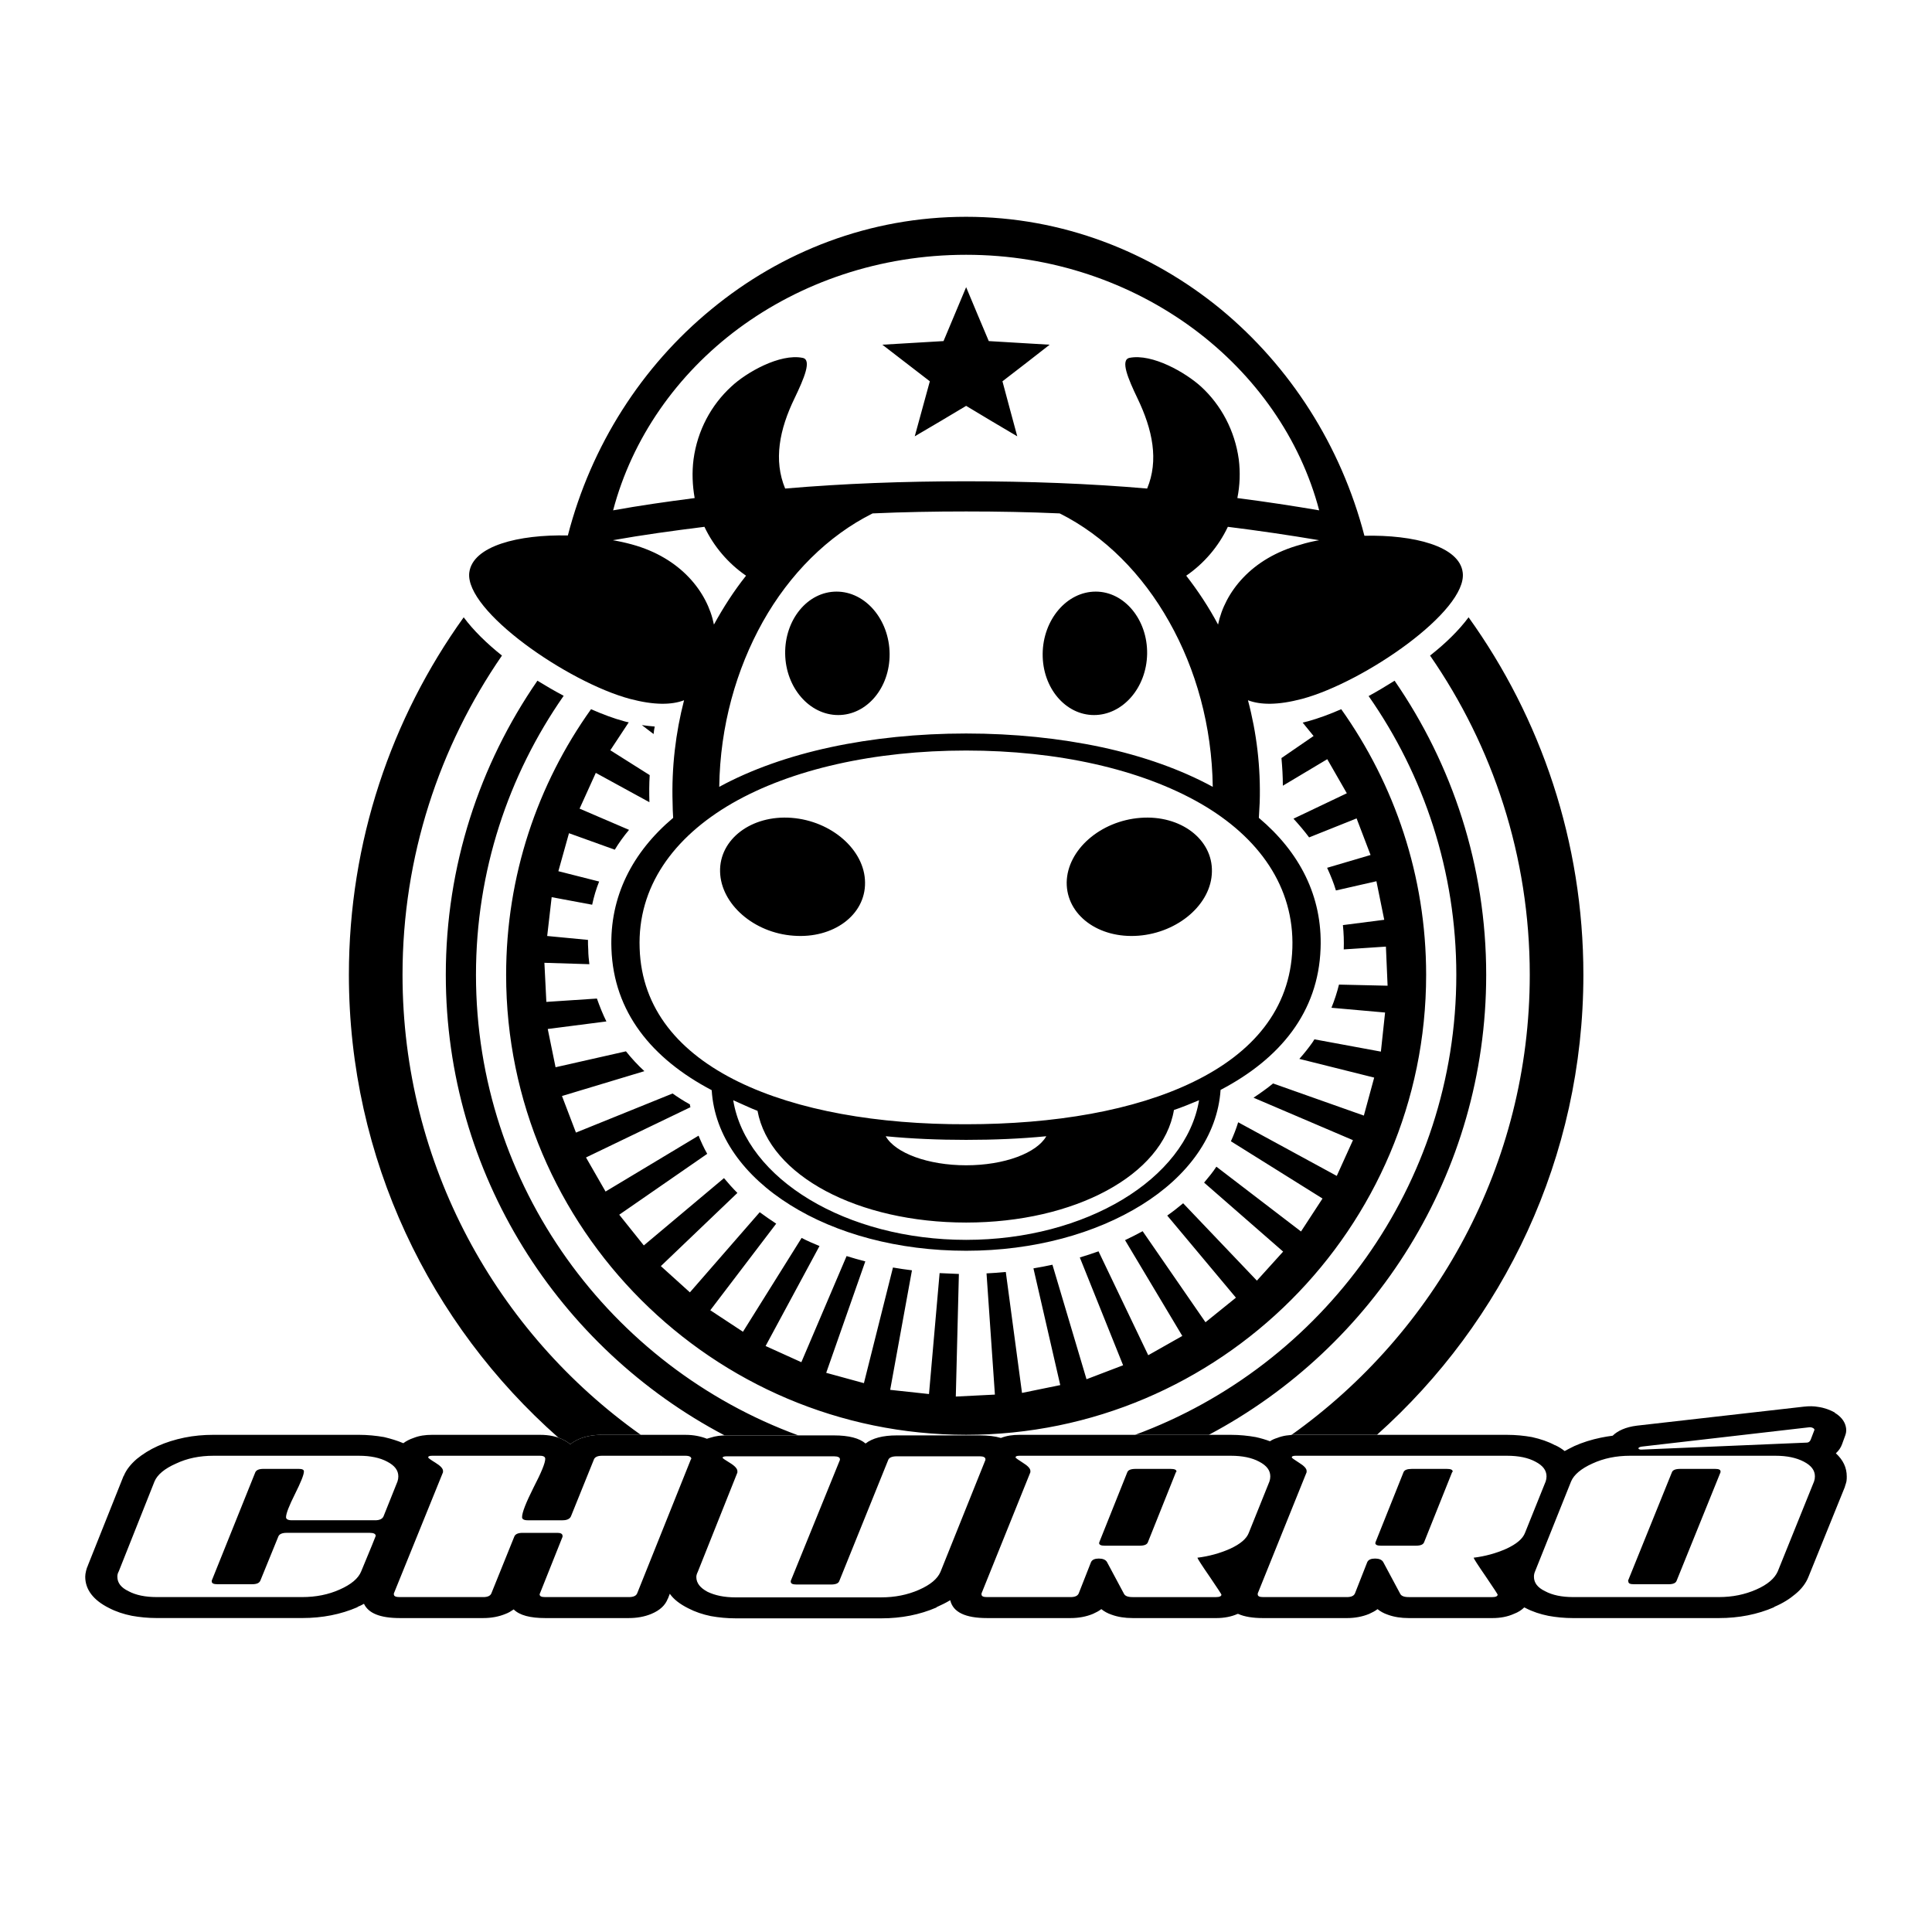 <?xml version="1.0" encoding="utf-8"?>
<!-- Generator: Adobe Illustrator 13.0.0, SVG Export Plug-In . SVG Version: 6.00 Build 14948)  -->
<!DOCTYPE svg PUBLIC "-//W3C//DTD SVG 1.0//EN" "http://www.w3.org/TR/2001/REC-SVG-20010904/DTD/svg10.dtd">
<svg version="1.0" id="Layer_1" xmlns="http://www.w3.org/2000/svg" xmlns:xlink="http://www.w3.org/1999/xlink" x="0px" y="0px"
	 width="192.756px" height="192.756px" viewBox="0 0 192.756 192.756" enable-background="new 0 0 192.756 192.756"
	 xml:space="preserve">
<g>
	<polygon fill-rule="evenodd" clip-rule="evenodd" fill="#FFFFFF" points="0,0 192.756,0 192.756,192.756 0,192.756 0,0 	"/>
	<path fill-rule="evenodd" clip-rule="evenodd" d="M104.39,113.363c-2.564,0.251-5.239,0.362-7.998,0.362
		c-2.758,0-5.434-0.111-8.025-0.362c0.947,1.672,4.208,2.898,8.025,2.898C100.21,116.262,103.441,115.035,104.39,113.363
		L104.39,113.363z M78.976,81.597c3.985,0.306,7.301,3.205,7.329,6.437c0.056,3.26-3.177,5.629-7.134,5.322
		c-3.957-0.279-7.245-3.149-7.329-6.381C71.759,83.743,74.963,81.29,78.976,81.597L78.976,81.597z M118.35,57.437
		c1.784-1.226,3.232-2.926,4.152-4.876c3.121,0.39,6.158,0.836,9.112,1.337c-0.642,0.112-1.254,0.251-1.867,0.446
		c-4.904,1.337-7.552,4.737-8.221,7.969C120.607,60.586,119.521,58.942,118.35,57.437L118.35,57.437z M74.434,57.437
		c-1.783-1.226-3.232-2.926-4.152-4.876c-3.121,0.39-6.186,0.809-9.14,1.337c0.669,0.112,1.282,0.251,1.895,0.418
		c4.904,1.337,7.551,4.765,8.192,7.997C72.177,60.586,73.235,58.942,74.434,57.437L74.434,57.437z M69.307,49.691
		c-0.223-1.254-0.279-2.564-0.111-3.874c0.39-2.87,1.755-5.406,3.762-7.245c1.504-1.421,4.849-3.316,7.105-2.87
		c0.976,0.167,0.14,2.09-0.78,4.013c-1.532,3.148-2.118,6.214-0.947,9.028c5.796-0.501,11.843-0.725,18.057-0.725
		s12.261,0.223,18.058,0.725c1.17-2.814,0.557-5.852-0.976-9.028c-0.92-1.923-1.728-3.818-0.78-4.013
		c2.285-0.446,5.601,1.477,7.134,2.87c2.006,1.839,3.371,4.402,3.762,7.245c0.167,1.31,0.111,2.647-0.14,3.874
		c2.814,0.362,5.545,0.78,8.165,1.226c-1.896-7.189-6.382-13.542-12.54-18.112c-6.214-4.598-14.1-7.385-22.683-7.385
		c-8.61,0-16.496,2.759-22.71,7.356c-6.158,4.57-10.617,10.952-12.512,18.141C63.789,50.443,66.52,50.053,69.307,49.691
		L69.307,49.691z M96.392,28.652c0.752,1.812,1.505,3.595,2.258,5.378c2.006,0.111,4.04,0.251,6.074,0.362
		c-1.561,1.226-3.148,2.452-4.709,3.65c0.501,1.839,0.975,3.678,1.477,5.489c-1.7-1.003-3.399-2.006-5.1-3.038
		c-1.699,1.031-3.427,2.035-5.127,3.038c0.501-1.839,1.003-3.65,1.505-5.489c-1.589-1.227-3.149-2.425-4.737-3.65
		c2.034-0.111,4.068-0.251,6.103-0.362C94.887,32.247,95.64,30.463,96.392,28.652L96.392,28.652z M96.392,21.63
		c9.586,0,18.42,3.483,25.414,9.224c6.91,5.712,11.981,13.599,14.322,22.599c4.904-0.112,9.502,1.031,9.809,3.678
		c0.474,3.817-9.809,10.923-16.022,12.595c-2.424,0.641-4.152,0.613-5.406,0.139c0.864,3.232,1.282,6.688,1.171,10.199
		c-0.028,0.529-0.056,1.031-0.084,1.533c4.068,3.427,6.354,7.83,6.158,13.041c-0.223,6.325-4.012,10.979-9.976,14.101
		c-0.307,4.569-3.26,8.61-7.886,11.48c-4.57,2.842-10.729,4.569-17.5,4.569c-6.799,0-12.985-1.699-17.555-4.569
		c-4.598-2.87-7.551-6.883-7.83-11.453c-5.991-3.148-9.781-7.803-10.003-14.1c-0.195-5.21,2.09-9.642,6.158-13.069
		c-0.028-0.501-0.056-1.003-0.056-1.505c-0.111-3.539,0.307-6.994,1.143-10.227c-1.254,0.474-2.981,0.501-5.406-0.139
		c-6.214-1.672-16.469-8.778-16.023-12.595c0.334-2.675,4.933-3.818,9.836-3.707c2.313-8.972,7.385-16.886,14.323-22.571
		C77.973,25.085,86.778,21.63,96.392,21.63L96.392,21.63z M113.78,81.597c-4.013,0.306-7.301,3.205-7.356,6.437
		c-0.028,3.26,3.177,5.629,7.161,5.322c3.957-0.307,7.273-3.149,7.328-6.381C120.997,83.743,117.793,81.29,113.78,81.597
		L113.78,81.597z M109.321,59.025c2.87,0,5.183,2.814,5.128,6.214c-0.057,3.399-2.453,6.102-5.295,6.102
		c-2.843,0-5.155-2.703-5.127-6.102C104.055,61.84,106.424,59.025,109.321,59.025L109.321,59.025z M96.392,74.881
		c9.141,0,17.416,1.867,23.352,5.267c5.88,3.372,9.391,8.36,9.196,14.435c-0.195,6.103-3.957,10.478-9.865,13.348
		c-5.88,2.87-13.877,4.235-22.683,4.235c-8.805,0.028-16.831-1.365-22.71-4.235c-5.88-2.87-9.669-7.245-9.865-13.32
		c-0.223-6.103,3.344-11.062,9.224-14.462C78.948,76.748,87.252,74.881,96.392,74.881L96.392,74.881z M119.632,109.769
		c-0.585,0.251-1.895,0.78-2.508,0.976c-1.087,6.492-9.92,11.229-20.732,11.229c-10.756,0-19.617-4.653-20.815-11.146
		c-0.613-0.224-1.839-0.809-2.424-1.06c1.282,7.858,11.286,13.933,23.24,13.933C108.318,123.701,118.322,117.627,119.632,109.769
		L119.632,109.769z M105.727,51.223c-3.065-0.139-6.186-0.195-9.335-0.195c-3.148,0-6.27,0.056-9.335,0.195
		c-4.458,2.229-8.276,6.047-10.951,10.812c-2.647,4.737-4.263,10.394-4.347,16.468c3.176-1.728,6.966-3.065,11.118-3.957
		c4.152-0.891,8.722-1.365,13.515-1.365c4.766,0,9.335,0.474,13.515,1.365c4.152,0.892,7.914,2.229,11.091,3.957
		c-0.084-6.075-1.672-11.731-4.347-16.468C113.976,57.27,110.186,53.453,105.727,51.223L105.727,51.223z M83.462,59.025
		c2.898,0,5.267,2.814,5.295,6.214c0.028,3.399-2.285,6.102-5.127,6.102c-2.87,0-5.239-2.73-5.294-6.102
		C78.279,61.84,80.564,59.025,83.462,59.025L83.462,59.025z"/>
	<path fill-rule="evenodd" clip-rule="evenodd" d="M36.314,160.011c-0.195,0.111-0.418,0.223-0.641,0.307v0.027
		c-1.672,0.725-3.511,1.087-5.518,1.087H15.638c-0.892,0-1.7-0.084-2.48-0.223c-0.836-0.168-1.589-0.418-2.285-0.78
		c-1.561-0.78-2.369-1.84-2.369-3.121c0-0.167,0.028-0.362,0.083-0.586l0,0c0.056-0.223,0.111-0.39,0.195-0.557l-0.028,0.056
		l3.567-8.944l0.028-0.028c0.25-0.613,0.696-1.171,1.31-1.7c0.585-0.474,1.282-0.919,2.09-1.281s1.7-0.642,2.647-0.836
		c0.947-0.195,1.922-0.279,2.897-0.279h14.518c0.864,0,1.7,0.084,2.508,0.224c0.696,0.167,1.337,0.362,1.922,0.612
		c0.251-0.194,0.613-0.39,1.031-0.529c0.557-0.223,1.17-0.307,1.839-0.307h10.756c0.947,0,1.755,0.167,2.452,0.558
		c0.223,0.111,0.418,0.251,0.585,0.391c0.223-0.195,0.502-0.362,0.808-0.502c0.697-0.307,1.477-0.446,2.341-0.446h8.332
		c0.809,0,1.505,0.14,2.146,0.391c0.111-0.028,0.223-0.084,0.362-0.111c0.502-0.167,1.031-0.224,1.589-0.224h10.728
		c1.477,0,2.536,0.279,3.149,0.809c0.668-0.529,1.728-0.809,3.093-0.809h8.332c0.808,0,1.505,0.084,2.062,0.251c0,0,0,0,0.027,0
		c0.558-0.223,1.171-0.307,1.839-0.307h21.095c0.863,0,1.699,0.084,2.479,0.224c0.502,0.111,0.976,0.25,1.422,0.418
		c0.194-0.14,0.445-0.251,0.724-0.335c0.558-0.223,1.171-0.307,1.84-0.307h21.094c0.864,0,1.7,0.084,2.48,0.224
		c0.863,0.194,1.616,0.445,2.285,0.808h0.027c0.362,0.167,0.669,0.362,0.947,0.585c0.307-0.167,0.641-0.334,0.976-0.501
		c0.809-0.362,1.7-0.642,2.647-0.836c0.39-0.084,0.78-0.14,1.17-0.195c0.474-0.474,1.282-0.864,2.425-1.003l16.663-1.896
		c0.502-0.056,0.976-0.056,1.422,0.028c0.612,0.083,1.197,0.307,1.644,0.557v0.028c0.558,0.334,0.947,0.78,1.087,1.31
		c0.084,0.307,0.084,0.613-0.028,0.92l-0.334,0.92c-0.111,0.306-0.307,0.612-0.613,0.892c0.725,0.668,1.087,1.421,1.087,2.312
		c0,0.14,0,0.307-0.027,0.474c-0.028,0.14-0.084,0.307-0.14,0.474l-0.028,0.111l-3.622,8.945c-0.251,0.641-0.696,1.226-1.31,1.728
		c-0.558,0.474-1.254,0.92-2.118,1.282v0.027c-1.672,0.725-3.511,1.087-5.518,1.087h-14.546c-0.863,0-1.699-0.084-2.452-0.223
		c-0.836-0.168-1.588-0.418-2.284-0.78c-0.057-0.028-0.084-0.056-0.14-0.056c-0.251,0.25-0.585,0.474-1.031,0.641
		c-0.613,0.278-1.337,0.418-2.146,0.418h-8.332c-0.78,0-1.477-0.111-2.09-0.335c-0.418-0.139-0.752-0.334-1.031-0.557
		c-0.251,0.194-0.529,0.334-0.836,0.474c-0.668,0.278-1.421,0.418-2.229,0.418h-8.332c-1.059,0-1.896-0.14-2.508-0.418
		c-0.028,0-0.028,0-0.056,0c-0.613,0.278-1.338,0.418-2.146,0.418H113c-0.78,0-1.478-0.111-2.09-0.335
		c-0.418-0.139-0.753-0.334-1.031-0.557c-0.251,0.194-0.529,0.334-0.836,0.474c-0.669,0.278-1.422,0.418-2.229,0.418h-8.332
		c-2.173,0-3.399-0.585-3.678-1.783c-0.418,0.25-0.864,0.474-1.366,0.696v0.028c-1.672,0.724-3.511,1.086-5.517,1.086H73.403
		c-0.864,0-1.7-0.083-2.48-0.223c-0.808-0.167-1.561-0.418-2.257-0.78c-0.836-0.418-1.449-0.892-1.839-1.449l-0.195,0.502v-0.028
		c-0.251,0.669-0.78,1.171-1.644,1.533c-0.668,0.278-1.421,0.418-2.257,0.418h-8.332c-1.505,0-2.563-0.278-3.148-0.864
		c-0.251,0.167-0.502,0.335-0.809,0.446c-0.669,0.278-1.421,0.418-2.229,0.418h-8.332C37.93,161.432,36.76,160.958,36.314,160.011
		L36.314,160.011z M65.935,144.907c0.028-0.056,0.056-0.084,0.084-0.111c-0.028,0.027-0.084,0.083-0.084,0.083
		S65.935,144.879,65.935,144.907L65.935,144.907z M37.428,151.679c0.446,0,0.725-0.14,0.836-0.391l1.394-3.483
		c0.056-0.167,0.083-0.334,0.083-0.501c0-0.613-0.362-1.087-1.115-1.477c-0.725-0.391-1.672-0.586-2.814-0.586H21.294
		c-1.365,0-2.619,0.251-3.733,0.78c-1.143,0.502-1.867,1.115-2.146,1.783l-3.567,8.974c-0.111,0.194-0.139,0.362-0.139,0.529
		c0,0.612,0.362,1.087,1.115,1.449c0.725,0.39,1.672,0.585,2.814,0.585h14.518c1.366,0,2.62-0.251,3.734-0.753
		c1.143-0.501,1.867-1.114,2.146-1.811c0.975-2.341,1.449-3.512,1.449-3.539c0-0.195-0.195-0.307-0.585-0.307h-8.304
		c-0.474,0-0.752,0.14-0.836,0.39l-1.784,4.375c-0.111,0.251-0.362,0.362-0.836,0.362h-3.455c-0.362,0-0.558-0.083-0.558-0.278
		c0-0.028,0-0.056,0-0.084l4.347-10.812c0.111-0.223,0.362-0.334,0.836-0.334h3.483c0.362,0,0.529,0.083,0.529,0.25
		c0,0.335-0.307,1.087-0.892,2.258c-0.585,1.17-0.892,1.95-0.892,2.312c0,0.195,0.195,0.307,0.558,0.307H37.428L37.428,151.679z
		 M180.518,142.399c0.251-0.028,0.558,0.14,0.502,0.278l-0.362,0.947c-0.056,0.14-0.167,0.307-0.418,0.307l-16.496,0.697
		c-0.362,0-0.418-0.251,0.111-0.307L180.518,142.399L180.518,142.399z M177.146,145.241h-14.518c-1.366,0-2.62,0.251-3.763,0.78
		c-1.114,0.502-1.839,1.115-2.118,1.783l-3.594,8.974c-0.084,0.194-0.111,0.362-0.111,0.529c0,0.612,0.361,1.087,1.114,1.449
		c0.725,0.39,1.672,0.585,2.786,0.585h14.546c1.366,0,2.592-0.251,3.734-0.753c1.143-0.501,1.839-1.114,2.146-1.811l3.622-8.974
		c0.057-0.167,0.084-0.334,0.084-0.501c0-0.613-0.362-1.087-1.114-1.477C179.208,145.437,178.289,145.241,177.146,145.241
		L177.146,145.241z M163.019,158.06c-0.39,0-0.558-0.083-0.558-0.278c0-0.028-0.027-0.056-0.027-0.084l4.375-10.812
		c0.083-0.223,0.361-0.334,0.836-0.334h3.482c0.362,0,0.53,0.083,0.53,0.25c0,0.056,0,0.084,0,0.084l-4.375,10.812
		c-0.084,0.251-0.362,0.362-0.809,0.362H163.019L163.019,158.06z M154.297,147.304c0-0.613-0.362-1.087-1.115-1.477
		c-0.725-0.391-1.672-0.586-2.814-0.586h-21.094c-0.279,0-0.391,0.056-0.391,0.168c0,0.056,0.251,0.223,0.725,0.529
		c0.502,0.307,0.753,0.585,0.753,0.808c0,0.056,0,0.111,0,0.14l-4.877,12.094c0,0.027,0,0.056,0,0.083
		c0,0.195,0.167,0.279,0.558,0.279h8.332c0.418,0,0.696-0.111,0.808-0.362l1.227-3.121c0.111-0.251,0.39-0.362,0.779-0.362
		c0.391,0,0.669,0.111,0.809,0.335l1.7,3.176c0.111,0.224,0.39,0.335,0.863,0.335h8.332c0.334,0,0.529-0.084,0.529-0.251
		c0-0.028-0.391-0.641-1.17-1.783c-0.809-1.171-1.198-1.784-1.227-1.896c1.143-0.139,2.257-0.445,3.261-0.892
		c1.03-0.474,1.644-1.003,1.866-1.588l2.062-5.128C154.269,147.638,154.297,147.471,154.297,147.304L154.297,147.304z
		 M137.772,154.214c-0.362,0-0.558-0.083-0.558-0.278c0.028-0.027,0.028-0.056,0.028-0.084l2.786-6.966
		c0.084-0.223,0.362-0.334,0.836-0.334h3.483c0.39,0,0.585,0.083,0.585,0.25c0,0.056-0.028,0.084-0.056,0.084l-2.786,6.966
		c-0.084,0.251-0.362,0.362-0.836,0.362H137.772L137.772,154.214z M126.737,147.304c0-0.613-0.362-1.087-1.114-1.477
		c-0.725-0.391-1.672-0.586-2.814-0.586h-21.095c-0.278,0-0.39,0.056-0.39,0.168c0,0.056,0.251,0.223,0.725,0.529
		c0.501,0.307,0.752,0.585,0.752,0.808c0,0.056,0,0.111,0,0.14l-4.876,12.094c0,0.027,0,0.056,0,0.083
		c0,0.195,0.167,0.279,0.557,0.279h8.332c0.418,0,0.696-0.111,0.808-0.362l1.227-3.121c0.111-0.251,0.391-0.362,0.78-0.362
		c0.391,0,0.669,0.111,0.809,0.335l1.699,3.176c0.111,0.224,0.391,0.335,0.864,0.335h8.332c0.334,0,0.529-0.084,0.529-0.251
		c0-0.028-0.391-0.641-1.171-1.783c-0.808-1.171-1.198-1.784-1.226-1.896c1.143-0.139,2.257-0.445,3.26-0.892
		c1.031-0.474,1.645-1.003,1.867-1.588l2.062-5.128C126.71,147.638,126.737,147.471,126.737,147.304L126.737,147.304z
		 M110.213,154.214c-0.362,0-0.557-0.083-0.557-0.278c0.027-0.027,0.027-0.056,0.027-0.084l2.787-6.966
		c0.083-0.223,0.361-0.334,0.836-0.334h3.482c0.391,0,0.586,0.083,0.586,0.25c0,0.056-0.028,0.084-0.056,0.084l-2.787,6.966
		c-0.083,0.251-0.362,0.362-0.836,0.362H110.213L110.213,154.214z M87.921,159.369c1.365,0,2.619-0.25,3.762-0.752
		s1.839-1.087,2.146-1.783l4.486-11.175c0-0.056,0-0.083,0-0.083c0-0.167-0.195-0.279-0.529-0.279h-8.332
		c-0.474,0-0.753,0.14-0.836,0.362l-4.876,12.066c-0.083,0.251-0.362,0.362-0.836,0.362h-3.427c-0.39,0-0.585-0.084-0.585-0.279
		c0-0.027,0-0.056,0-0.083l4.904-12.066c0-0.056,0-0.083,0-0.083c0-0.167-0.195-0.279-0.585-0.279H72.483
		c-0.251,0-0.39,0.057-0.39,0.14c0,0.056,0.25,0.223,0.752,0.529c0.501,0.307,0.725,0.586,0.725,0.809c0,0.056,0,0.111,0,0.14
		l-3.957,9.92c-0.083,0.167-0.14,0.334-0.14,0.501c0,0.613,0.39,1.087,1.115,1.478c0.752,0.362,1.672,0.557,2.814,0.557H87.921
		L87.921,159.369z M62.73,159.342c0.445,0,0.724-0.111,0.836-0.362l5.35-13.348c0.028-0.056,0.056-0.084,0.056-0.084
		c0-0.194-0.195-0.307-0.585-0.307h-8.332c-0.446,0-0.724,0.14-0.808,0.391l-2.285,5.656c-0.112,0.251-0.391,0.391-0.836,0.391
		h-3.483c-0.362,0-0.557-0.111-0.557-0.307c0-0.474,0.39-1.449,1.142-2.954c0.78-1.504,1.17-2.452,1.17-2.87
		c0-0.194-0.167-0.307-0.529-0.307H43.113c-0.278,0-0.39,0.056-0.39,0.168c0,0.056,0.223,0.223,0.724,0.529s0.752,0.585,0.752,0.808
		c0,0.056,0,0.111,0,0.14l-4.904,12.094c0,0.027,0,0.056,0,0.083c0,0.195,0.195,0.279,0.585,0.279h8.332
		c0.418,0,0.697-0.111,0.808-0.362l2.285-5.657c0.084-0.25,0.362-0.39,0.836-0.39h3.483c0.334,0,0.502,0.111,0.502,0.307
		c0,0,0,0.027,0,0.083l-2.257,5.657c-0.028,0.027-0.028,0.056-0.028,0.083c0,0.195,0.167,0.279,0.557,0.279H62.73L62.73,159.342z"/>
	<path fill-rule="evenodd" clip-rule="evenodd" d="M146.521,61.589c7.218,10.06,11.453,22.404,11.453,35.667
		c0,18.225-7.97,34.609-20.593,45.895h-8.108c-0.168,0-0.307,0-0.446,0.028c14.379-10.227,23.798-27.002,23.798-45.923
		c0-11.815-3.679-22.794-9.948-31.85C144.209,64.208,145.547,62.899,146.521,61.589L146.521,61.589z M55.708,143.431
		c-12.79-11.286-20.899-27.81-20.899-46.174c0-13.292,4.236-25.608,11.453-35.667c0.976,1.31,2.285,2.591,3.818,3.817
		c-6.242,9.056-9.92,20.035-9.92,31.85c0,18.921,9.391,35.696,23.77,45.895h-3.874c-0.864,0-1.644,0.14-2.341,0.446
		c-0.306,0.14-0.585,0.307-0.808,0.502c-0.167-0.14-0.362-0.279-0.585-0.391C56.126,143.598,55.931,143.514,55.708,143.431
		L55.708,143.431z M65.935,144.907c0.028-0.056,0.056-0.084,0.084-0.111c-0.028,0.027-0.084,0.083-0.084,0.083
		S65.935,144.879,65.935,144.907L65.935,144.907z M139.138,67.915c5.768,8.36,9.14,18.475,9.14,29.342
		c0,19.868-11.229,37.173-27.67,45.895h-7.356c18.669-6.883,32.045-24.884,32.045-45.895c0-10.31-3.232-19.923-8.75-27.81
		C137.41,68.974,138.302,68.444,139.138,67.915L139.138,67.915z M72.288,143.207c-16.524-8.693-27.81-26.054-27.81-45.95
		c0-10.867,3.372-20.982,9.14-29.342c0.864,0.53,1.728,1.031,2.62,1.505c-5.518,7.914-8.75,17.5-8.75,27.837
		c0,21.066,13.431,39.096,32.157,45.95h-7.161C72.427,143.207,72.344,143.207,72.288,143.207L72.288,143.207z M133.815,70.757
		c5.322,7.496,8.471,16.636,8.471,26.5c0,25.302-20.62,45.895-45.895,45.895c-25.274,0-45.895-20.593-45.895-45.895
		c0-9.864,3.121-19.004,8.472-26.5c1.142,0.502,2.257,0.92,3.288,1.198c0.167,0.056,0.334,0.083,0.474,0.111l-1.839,2.787
		l3.929,2.48c-0.056,0.891-0.056,1.783-0.028,2.703l-5.35-2.926l-1.617,3.567l4.933,2.118c-0.53,0.641-1.003,1.282-1.421,1.979
		l-4.57-1.644l-1.059,3.79l4.068,1.031c-0.306,0.753-0.529,1.533-0.696,2.313L55.04,89.51l-0.446,3.874l4.068,0.39
		c0,0.307,0,0.641,0.028,0.975c0,0.502,0.056,0.976,0.111,1.449l-4.486-0.139l0.195,3.901l5.044-0.334
		c0.278,0.78,0.585,1.561,0.947,2.284l-5.852,0.753l0.78,3.817l7.022-1.588c0.558,0.696,1.17,1.365,1.839,1.979l-8.221,2.479
		l1.394,3.65l9.641-3.901c0.558,0.391,1.115,0.753,1.728,1.087c0,0.111,0.027,0.195,0.056,0.279l-10.422,5.016l1.951,3.399
		l9.279-5.573c0.251,0.613,0.53,1.227,0.864,1.812l-8.778,6.074l2.452,3.065l7.998-6.716c0.418,0.502,0.864,1.004,1.338,1.478
		l-7.636,7.301l2.898,2.619l6.966-7.997c0.529,0.39,1.087,0.779,1.644,1.142l-6.576,8.639l3.26,2.146l5.852-9.362
		c0.585,0.307,1.17,0.557,1.784,0.808l-5.378,9.976l3.567,1.616l4.514-10.589c0.613,0.195,1.226,0.362,1.867,0.53l0,0l-3.901,11.118
		l3.762,1.03l2.898-11.536c0.613,0.111,1.253,0.195,1.895,0.279l-2.173,11.926l3.873,0.418l1.059-12.065
		c0.641,0.027,1.282,0.056,1.923,0.084l-0.307,12.232l3.901-0.195l-0.836-12.094c0.641-0.027,1.282-0.083,1.923-0.139l1.616,12.065
		l3.817-0.78l-2.675-11.647c0.641-0.111,1.282-0.223,1.895-0.362l3.4,11.425l3.65-1.394l-4.319-10.756
		c0.641-0.195,1.254-0.39,1.867-0.613l4.96,10.366l3.399-1.923l-5.713-9.558c0.585-0.278,1.198-0.585,1.756-0.892l6.27,9.084
		l3.037-2.452l-6.854-8.192c0.558-0.391,1.087-0.808,1.588-1.227l7.357,7.719l2.619-2.897l-7.886-6.883
		c0.445-0.529,0.863-1.031,1.226-1.589l8.443,6.465l2.146-3.288l-9.14-5.712c0.278-0.613,0.529-1.254,0.725-1.896l9.836,5.351
		l1.616-3.566l-9.92-4.236c0.669-0.445,1.338-0.919,1.951-1.421l9.056,3.205l1.031-3.79l-7.468-1.867
		c0.474-0.529,0.919-1.087,1.31-1.644c0.056-0.112,0.139-0.195,0.195-0.307l6.632,1.226l0.418-3.9l-5.351-0.475
		c0.307-0.752,0.558-1.532,0.752-2.312l4.85,0.111l-0.168-3.901l-4.207,0.278l0,0c0.027-0.808,0-1.616-0.084-2.424l4.124-0.53
		l-0.78-3.846l-4.04,0.92c-0.223-0.752-0.53-1.505-0.864-2.229c0,0,0-0.028-0.027-0.028l4.347-1.282l-1.394-3.65l-4.737,1.895
		c-0.474-0.641-1.003-1.254-1.56-1.867l5.322-2.536l-1.951-3.4l-4.431,2.647c0-0.919-0.056-1.839-0.139-2.759l3.204-2.201
		l-1.087-1.337c0.195-0.056,0.362-0.084,0.558-0.14C131.53,71.677,132.673,71.259,133.815,70.757L133.815,70.757z M64.04,72.345
		l1.17,0.892c0.028-0.25,0.056-0.501,0.111-0.752C64.904,72.457,64.486,72.401,64.04,72.345L64.04,72.345z"/>
</g>
</svg>
